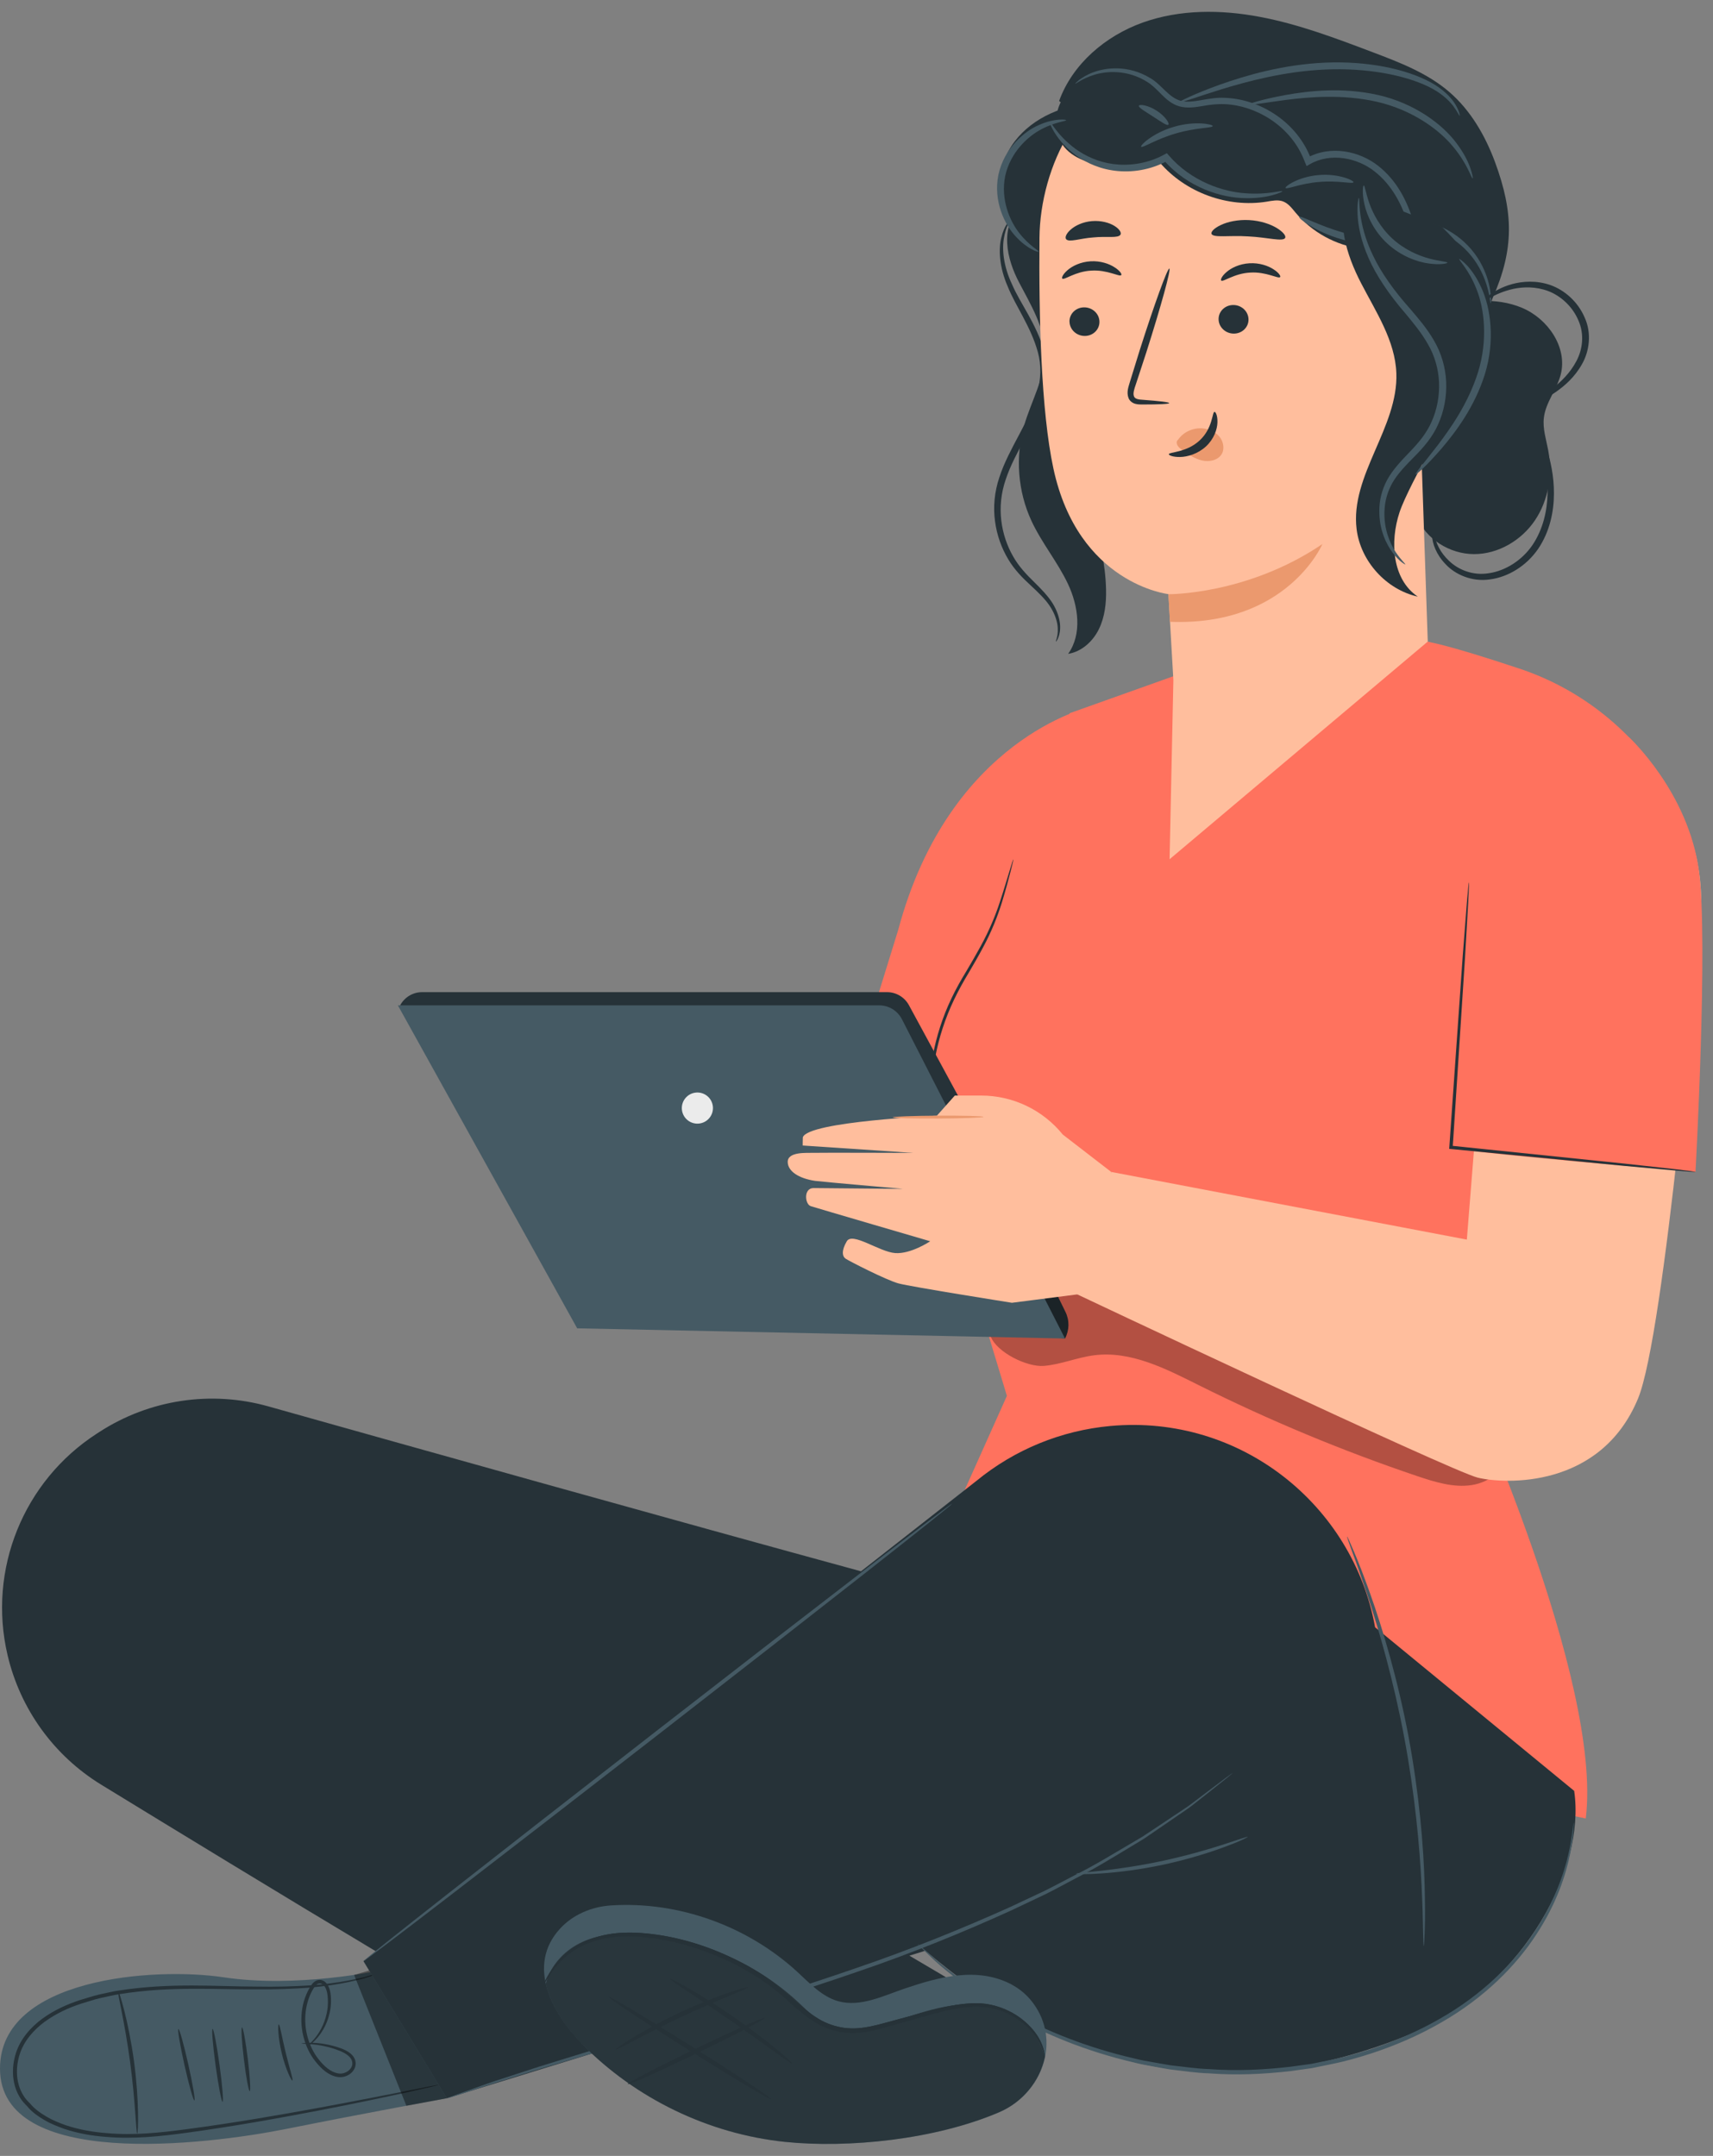 <?xml version="1.0" encoding="UTF-8"?> <svg xmlns="http://www.w3.org/2000/svg" width="143" height="180" viewBox="0 0 143 180" fill="none"><rect x="0" y="0" width="143" height="180" fill="#808080" stroke="none"/> <path d="M31.679 164.522C31.679 164.522 24.794 166.011 18.654 165.087C12.893 164.221 -0.005 165.119 1.62042e-06 172.711C1.62042e-06 181.18 17.207 179.089 23.918 177.743C30.628 176.402 37.313 175.182 37.313 175.182L31.684 164.517L31.679 164.522Z" fill="#455A64"></path> <path d="M16.23 175.372C16.14 175.393 15.771 174.073 15.401 172.426C15.031 170.778 14.804 169.427 14.889 169.406C14.979 169.384 15.348 170.704 15.718 172.352C16.087 173.999 16.314 175.351 16.23 175.372Z" fill="#263238"></path> <path d="M18.58 175.483C18.49 175.494 18.232 174.142 17.999 172.463C17.767 170.779 17.656 169.406 17.746 169.396C17.836 169.385 18.094 170.737 18.327 172.416C18.559 174.095 18.67 175.467 18.58 175.483Z" fill="#263238"></path> <path d="M20.848 174.596C20.758 174.606 20.541 173.423 20.362 171.956C20.182 170.488 20.114 169.284 20.203 169.274C20.293 169.263 20.51 170.446 20.689 171.913C20.869 173.381 20.937 174.585 20.848 174.596Z" fill="#263238"></path> <path d="M24.41 173.709C24.331 173.746 23.84 172.759 23.523 171.444C23.201 170.129 23.186 169.031 23.27 169.021C23.365 169.01 23.529 170.077 23.846 171.365C24.157 172.653 24.5 173.672 24.41 173.709Z" fill="#263238"></path> <path d="M25.169 170.614C25.169 170.614 25.485 170.54 26.066 170.556C26.647 170.572 27.497 170.667 28.484 171.026C28.732 171.121 28.991 171.237 29.229 171.427C29.461 171.607 29.683 171.903 29.693 172.267C29.699 173.017 28.88 173.555 28.136 173.402C27.386 173.26 26.811 172.71 26.341 172.124C25.86 171.528 25.517 170.794 25.322 170.007C24.941 168.429 25.227 166.792 26.077 165.62C26.203 165.477 26.372 165.345 26.589 165.313C26.8 165.276 27.022 165.361 27.159 165.493C27.439 165.762 27.539 166.1 27.592 166.417C27.671 167.04 27.629 167.626 27.502 168.138C27.254 169.173 26.737 169.891 26.341 170.308C26.14 170.519 25.96 170.662 25.839 170.752C25.712 170.841 25.644 170.884 25.638 170.873C25.617 170.847 25.876 170.657 26.246 170.224C26.605 169.791 27.069 169.078 27.275 168.085C27.381 167.594 27.407 167.035 27.323 166.454C27.28 166.179 27.17 165.884 26.969 165.709C26.774 165.53 26.494 165.583 26.304 165.82C25.559 166.866 25.274 168.45 25.638 169.928C25.818 170.672 26.145 171.359 26.589 171.924C27.027 172.483 27.571 172.985 28.183 173.101C28.769 173.244 29.429 172.79 29.413 172.272C29.413 172.019 29.26 171.786 29.06 171.623C28.859 171.454 28.622 171.338 28.395 171.243C27.449 170.863 26.62 170.736 26.055 170.683C25.485 170.63 25.163 170.641 25.163 170.614H25.169Z" fill="#263238"></path> <path d="M36.625 174.068C36.625 174.068 36.567 174.094 36.451 174.121C36.319 174.152 36.144 174.195 35.933 174.247C35.453 174.358 34.788 174.506 33.937 174.702C32.2 175.082 29.682 175.62 26.556 176.222C23.425 176.819 19.692 177.51 15.5 178.081C13.409 178.361 11.176 178.614 8.858 178.413C7.702 178.329 6.524 178.128 5.379 177.748C4.808 177.542 4.238 177.32 3.71 177.009C3.177 176.692 2.665 176.349 2.242 175.826L2.269 175.853C2.058 175.647 1.836 175.409 1.672 175.135C0.97 174.01 0.949 172.616 1.324 171.428C1.709 170.219 2.57 169.253 3.531 168.545C4.502 167.838 5.585 167.347 6.667 166.993C7.216 166.835 7.749 166.65 8.293 166.523C8.842 166.412 9.376 166.27 9.914 166.196C14.228 165.515 18.151 165.863 21.414 165.863C23.05 165.895 24.523 165.847 25.817 165.768C27.111 165.673 28.219 165.525 29.112 165.351C29.555 165.256 29.951 165.177 30.3 165.103C30.632 165.008 30.917 164.929 31.155 164.86C31.371 164.802 31.546 164.754 31.683 164.712C31.804 164.68 31.863 164.67 31.868 164.675C31.868 164.68 31.81 164.707 31.694 164.744C31.561 164.791 31.387 164.849 31.176 164.923C30.939 165.002 30.659 165.092 30.326 165.198C29.978 165.282 29.582 165.372 29.138 165.478C28.241 165.673 27.132 165.837 25.833 165.953C24.534 166.048 23.05 166.111 21.414 166.095C18.145 166.122 14.228 165.805 9.967 166.497C9.434 166.571 8.911 166.718 8.372 166.824C7.839 166.945 7.311 167.136 6.773 167.289C5.711 167.637 4.661 168.123 3.726 168.804C2.807 169.485 1.994 170.404 1.641 171.528C1.287 172.637 1.318 173.947 1.957 174.96C2.105 175.214 2.306 175.425 2.496 175.61L2.506 175.62L2.522 175.636C2.871 176.069 3.378 176.428 3.885 176.724C4.391 177.025 4.946 177.241 5.495 177.442C6.609 177.811 7.76 178.012 8.895 178.097C11.176 178.302 13.383 178.06 15.474 177.785C19.655 177.231 23.394 176.571 26.524 176C29.655 175.425 32.179 174.923 33.927 174.58C34.782 174.411 35.453 174.279 35.933 174.184C36.15 174.142 36.319 174.11 36.456 174.089C36.572 174.068 36.636 174.063 36.636 174.068H36.625Z" fill="#263238"></path> <path d="M11.457 178.144C11.409 178.144 11.367 177.468 11.288 176.386C11.209 175.298 11.082 173.804 10.86 172.156C10.639 170.514 10.369 169.036 10.158 167.964C9.947 166.898 9.81 166.238 9.857 166.222C9.899 166.211 10.116 166.85 10.385 167.911C10.654 168.973 10.961 170.451 11.188 172.109C11.409 173.767 11.504 175.277 11.52 176.37C11.541 177.463 11.499 178.138 11.452 178.138L11.457 178.144Z" fill="#263238"></path> <g opacity="0.4"> <path d="M29.562 164.891L33.924 175.815L37.308 175.187L30.824 164.521L29.562 164.891Z" fill="black"></path> </g> <path d="M73.812 139.401L84.055 116.545L78.126 96.935C76.326 90.985 76.748 84.591 79.309 78.926L89.309 59.543L98.237 56.359L119.188 53.566C119.557 53.688 120.608 53.751 126.817 55.816C132.033 57.547 136.447 61.101 139.262 65.821L122.334 115.193C122.334 115.193 133.813 140.314 132.377 151.83L73.812 139.401Z" fill="#FF725E"></path> <path d="M90.982 59.031C90.982 59.031 79.261 61.623 74.989 77.616L69.731 94.643L79.35 95.235L90.982 59.025V59.031Z" fill="#FF725E"></path> <path d="M78.482 95.794C78.482 95.794 78.439 95.715 78.376 95.557C78.318 95.398 78.218 95.166 78.123 94.855C77.938 94.232 77.716 93.313 77.626 92.157C77.436 89.844 77.896 86.565 79.427 83.355C79.807 82.558 80.235 81.798 80.668 81.09C81.09 80.377 81.491 79.686 81.856 79.015C82.59 77.679 83.107 76.412 83.466 75.314C83.825 74.221 84.089 73.323 84.279 72.706C84.369 72.421 84.443 72.183 84.501 71.993C84.554 71.829 84.585 71.75 84.596 71.75C84.606 71.75 84.585 71.84 84.548 72.009C84.501 72.199 84.443 72.442 84.369 72.732C84.205 73.355 83.973 74.263 83.63 75.372C83.286 76.475 82.785 77.774 82.051 79.126C81.692 79.802 81.291 80.499 80.868 81.217C80.435 81.93 80.023 82.674 79.643 83.466C78.128 86.639 77.653 89.871 77.79 92.157C77.853 93.302 78.049 94.216 78.207 94.844C78.387 95.462 78.498 95.805 78.477 95.81L78.482 95.794Z" fill="#263238"></path> <path d="M49.388 148.778C49.335 148.852 43.833 144.845 37.112 139.829C30.386 134.813 24.974 130.684 25.032 130.61C25.084 130.536 30.581 134.544 37.313 139.565C44.039 144.581 49.446 148.71 49.393 148.778H49.388Z" fill="#455A64"></path> <path d="M131.423 149.533L114.791 135.864C112.959 125.679 103.572 118.065 92.695 119.058C88.593 119.433 84.701 121.027 81.518 123.636L71.877 131.191C56.887 127.105 34.105 120.716 22.399 117.421C17.61 116.075 12.478 116.851 8.302 119.554L8.08 119.697C1.95 123.662 -1.033 131.049 0.625 138.161C1.676 142.675 4.49 146.577 8.439 149C14.353 152.622 23.513 158.213 31.385 162.923L30.34 163.741L37.299 175.188L51.628 170.769C61.312 169.386 81.76 166.73 81.76 166.73L75.916 163.282L77.251 162.87C88.387 172.358 102.003 176.725 118.862 169.365C127.183 165.463 132.378 156.091 131.412 149.533H131.423Z" fill="#263238"></path> <path d="M102.928 148.008C102.928 148.008 102.886 148.055 102.791 148.135C102.68 148.224 102.543 148.335 102.374 148.478C101.983 148.789 101.439 149.227 100.742 149.777C100.383 150.056 99.992 150.368 99.559 150.711C99.126 151.054 98.62 151.371 98.092 151.741C97.558 152.105 96.993 152.496 96.392 152.908C96.091 153.113 95.784 153.33 95.462 153.541C95.13 153.742 94.792 153.942 94.449 154.154C93.06 154.982 91.555 155.933 89.855 156.793C89.01 157.237 88.15 157.717 87.242 158.166C86.323 158.599 85.383 159.048 84.412 159.507C80.515 161.281 76.154 163.071 71.476 164.66C62.131 167.881 53.487 170.199 47.3 172.079C45.747 172.533 44.348 172.96 43.123 173.351C41.898 173.731 40.837 174.059 39.982 174.349C39.137 174.624 38.477 174.84 38.002 174.993C37.79 175.057 37.616 175.109 37.484 175.152C37.368 175.183 37.305 175.199 37.305 175.194C37.305 175.189 37.358 175.162 37.474 175.12C37.606 175.072 37.775 175.009 37.98 174.93C38.45 174.761 39.11 174.529 39.945 174.228C40.795 173.916 41.845 173.573 43.07 173.177C44.29 172.77 45.684 172.327 47.236 171.857C53.413 169.924 62.041 167.57 71.37 164.354C76.043 162.765 80.394 160.991 84.29 159.238C85.256 158.784 86.201 158.346 87.115 157.913C88.023 157.469 88.884 156.994 89.728 156.561C91.428 155.716 92.933 154.777 94.327 153.963C94.676 153.758 95.013 153.557 95.346 153.362C95.668 153.156 95.98 152.944 96.281 152.744C96.883 152.343 97.458 151.957 97.991 151.603C98.519 151.239 99.031 150.933 99.47 150.595C99.908 150.262 100.304 149.961 100.668 149.687C101.376 149.154 101.935 148.736 102.331 148.435C102.511 148.303 102.659 148.198 102.77 148.119C102.87 148.05 102.923 148.013 102.928 148.018V148.008Z" fill="#455A64"></path> <path d="M104.168 153.362C104.168 153.362 103.994 153.478 103.651 153.631C103.313 153.789 102.811 153.99 102.183 154.222C100.932 154.687 99.163 155.241 97.167 155.674C95.171 156.102 93.329 156.324 91.993 156.413C91.328 156.461 90.784 156.477 90.409 156.477C90.034 156.477 89.828 156.466 89.828 156.445C89.828 156.392 90.647 156.334 91.972 156.186C93.292 156.039 95.113 155.785 97.099 155.357C99.078 154.93 100.842 154.418 102.109 154.006C103.376 153.599 104.152 153.314 104.168 153.362Z" fill="#455A64"></path> <path d="M79.472 125.557C79.53 125.631 68.574 134.238 55.01 144.776C41.441 155.32 30.401 163.81 30.348 163.736C30.29 163.662 41.24 155.061 54.809 144.512C68.373 133.968 79.414 125.484 79.472 125.552V125.557Z" fill="#455A64"></path> <path d="M118.852 162.49C118.852 162.49 118.826 162.369 118.82 162.131C118.815 161.856 118.805 161.519 118.794 161.112C118.783 160.225 118.746 158.942 118.667 157.363C118.514 154.201 118.118 149.839 117.231 145.093C116.339 140.346 115.135 136.133 114.132 133.129C113.63 131.629 113.203 130.42 112.891 129.591C112.754 129.206 112.638 128.889 112.548 128.63C112.474 128.409 112.437 128.292 112.453 128.287C112.463 128.287 112.521 128.393 112.617 128.604C112.727 128.857 112.859 129.164 113.023 129.538C113.377 130.352 113.841 131.55 114.375 133.044C115.441 136.033 116.693 140.257 117.59 145.024C118.477 149.792 118.841 154.18 118.926 157.353C118.968 158.942 118.968 160.225 118.937 161.112C118.921 161.519 118.905 161.856 118.894 162.131C118.878 162.363 118.868 162.485 118.852 162.485V162.49Z" fill="#455A64"></path> <path d="M76.613 162.316C76.613 162.316 76.665 162.348 76.755 162.421C76.861 162.511 76.987 162.622 77.146 162.754C77.494 163.044 77.975 163.509 78.64 164.048C79.976 165.119 81.961 166.624 84.654 168.092C87.341 169.56 90.742 170.959 94.686 171.862C95.177 171.994 95.678 172.084 96.19 172.168C96.702 172.258 97.215 172.358 97.737 172.437C98.788 172.548 99.86 172.722 100.958 172.754C103.154 172.918 105.441 172.823 107.753 172.553C108.329 172.474 108.904 172.395 109.474 172.316C110.039 172.2 110.599 172.089 111.153 171.973C112.267 171.751 113.345 171.439 114.39 171.107C116.481 170.42 118.429 169.565 120.182 168.557C123.704 166.561 126.344 163.931 128.033 161.387C129.749 158.847 130.546 156.455 130.932 154.797C131.117 153.963 131.217 153.303 131.27 152.854C131.296 152.648 131.317 152.479 131.333 152.342C131.349 152.226 131.359 152.168 131.365 152.168C131.37 152.168 131.37 152.226 131.365 152.342C131.359 152.479 131.349 152.648 131.338 152.86C131.307 153.314 131.233 153.979 131.064 154.824C130.721 156.508 129.95 158.937 128.244 161.524C126.565 164.116 123.904 166.804 120.346 168.842C118.577 169.871 116.607 170.743 114.496 171.439C113.44 171.777 112.352 172.094 111.227 172.321C110.668 172.437 110.097 172.553 109.527 172.67C108.952 172.749 108.371 172.833 107.79 172.913C105.451 173.187 103.144 173.277 100.926 173.108C99.818 173.076 98.735 172.897 97.674 172.781C97.146 172.696 96.629 172.596 96.116 172.501C95.604 172.411 95.092 172.316 94.601 172.184C90.625 171.255 87.209 169.813 84.522 168.308C81.829 166.798 79.854 165.257 78.54 164.148C77.885 163.588 77.42 163.108 77.088 162.796C76.94 162.648 76.819 162.532 76.718 162.437C76.639 162.353 76.597 162.311 76.602 162.305L76.613 162.316Z" fill="#455A64"></path> <path d="M84.481 165.706C81.592 164.164 78.356 165.077 75.589 166.006C73.752 166.624 71.841 167.606 69.971 167.084C68.62 166.703 67.617 165.61 66.587 164.66C62.426 160.822 56.693 158.731 51.033 159.085C49.422 159.185 47.854 159.834 46.761 161.017C43.926 164.09 46.064 168.081 48.599 170.669C53.071 175.225 59.164 178.166 65.515 178.831C70.795 179.38 78.055 178.652 83.409 176.36C86.709 174.945 88.403 171.054 86.672 167.907C86.165 166.989 85.431 166.218 84.481 165.711V165.706Z" fill="#455A64"></path> <g opacity="0.4"> <path d="M84.474 168.161C81.586 166.619 78.349 167.532 75.582 168.462C73.745 169.079 71.834 170.061 69.965 169.539C68.613 169.158 67.61 168.066 66.58 167.115C62.42 163.277 56.686 161.186 51.026 161.54C49.415 161.64 47.847 162.289 46.754 163.472C46.126 164.153 45.757 164.882 45.566 165.626C45.983 167.474 47.23 169.275 48.592 170.663C53.064 175.22 59.157 178.161 65.508 178.826C70.788 179.375 78.048 178.646 83.402 176.355C85.387 175.505 86.781 173.757 87.209 171.814C87.098 171.318 86.924 170.832 86.665 170.357C86.158 169.438 85.424 168.667 84.474 168.161Z" fill="black"></path> </g> <path d="M87.212 171.814C87.159 171.83 87.175 171.107 86.505 170.104C86.167 169.613 85.67 169.058 84.963 168.594C84.266 168.124 83.358 167.712 82.307 167.58C80.163 167.326 77.682 168.229 74.921 168.979C73.558 169.338 72.07 169.892 70.438 169.686C69.641 169.581 68.844 169.317 68.131 168.889C67.423 168.467 66.774 167.939 66.151 167.395C63.775 165.072 60.955 163.62 58.257 162.707C56.911 162.252 55.586 161.957 54.329 161.793C53.073 161.629 51.895 161.608 50.834 161.772C49.778 161.936 48.859 162.284 48.131 162.717C47.402 163.155 46.864 163.667 46.473 164.122C45.707 165.051 45.449 165.684 45.406 165.658C45.406 165.658 45.612 165.003 46.357 164.021C46.737 163.541 47.275 163.002 48.014 162.527C48.754 162.062 49.699 161.688 50.786 161.497C51.874 161.307 53.088 161.318 54.366 161.471C55.644 161.619 56.995 161.915 58.368 162.363C59.741 162.812 61.14 163.425 62.513 164.19C63.189 164.586 63.886 164.998 64.53 165.505C65.174 166.006 65.781 166.561 66.404 167.099C67.027 167.638 67.656 168.15 68.331 168.557C69.002 168.963 69.736 169.206 70.491 169.312C72.001 169.512 73.448 168.995 74.831 168.636C77.576 167.918 80.106 167.02 82.344 167.311C84.567 167.664 85.998 169 86.637 170.024C86.964 170.547 87.106 171.012 87.17 171.329C87.223 171.645 87.228 171.814 87.217 171.82L87.212 171.814Z" fill="#263238"></path> <path d="M87.212 171.814C87.159 171.83 87.175 171.107 86.505 170.104C86.167 169.613 85.67 169.058 84.963 168.594C84.266 168.124 83.358 167.712 82.307 167.58C80.163 167.326 77.682 168.229 74.921 168.979C73.558 169.338 72.07 169.892 70.438 169.686C69.641 169.581 68.844 169.317 68.131 168.889C67.423 168.467 66.774 167.939 66.151 167.395C63.775 165.072 60.955 163.62 58.257 162.707C56.911 162.252 55.586 161.957 54.329 161.793C53.073 161.629 51.895 161.608 50.834 161.772C49.778 161.936 48.859 162.284 48.131 162.717C47.402 163.155 46.864 163.667 46.473 164.122C45.707 165.051 45.449 165.684 45.406 165.658C45.406 165.658 45.612 165.003 46.357 164.021C46.737 163.541 47.275 163.002 48.014 162.527C48.754 162.062 49.699 161.688 50.786 161.497C51.874 161.307 53.088 161.318 54.366 161.471C55.644 161.619 56.995 161.915 58.368 162.363C59.741 162.812 61.14 163.425 62.513 164.19C63.189 164.586 63.886 164.998 64.53 165.505C65.174 166.006 65.781 166.561 66.404 167.099C67.027 167.638 67.656 168.15 68.331 168.557C69.002 168.963 69.736 169.206 70.491 169.312C72.001 169.512 73.448 168.995 74.831 168.636C77.576 167.918 80.106 167.02 82.344 167.311C84.567 167.664 85.998 169 86.637 170.024C86.964 170.547 87.106 171.012 87.17 171.329C87.223 171.645 87.228 171.814 87.217 171.82L87.212 171.814Z" fill="#263238"></path> <path d="M51.407 171.117C51.381 171.075 51.935 170.668 52.886 170.093C53.831 169.517 55.177 168.773 56.708 168.05C58.245 167.331 59.67 166.767 60.721 166.407C61.772 166.048 62.437 165.874 62.453 165.922C62.468 165.975 61.84 166.239 60.821 166.661C59.802 167.083 58.398 167.685 56.877 168.398C55.356 169.116 54 169.813 53.023 170.325C52.046 170.837 51.439 171.159 51.407 171.112V171.117Z" fill="#263238"></path> <path d="M52.403 174.006C52.355 173.91 54.879 172.591 58.042 171.065C61.205 169.539 63.802 168.377 63.85 168.472C63.897 168.567 61.373 169.887 58.211 171.413C55.053 172.939 52.45 174.101 52.403 174.006Z" fill="#263238"></path> <path d="M64.361 175.257C64.303 175.346 61.23 173.514 57.492 171.16C53.754 168.805 50.771 166.825 50.829 166.73C50.887 166.64 53.96 168.472 57.698 170.827C61.436 173.182 64.419 175.162 64.361 175.251V175.257Z" fill="#263238"></path> <path d="M66.094 172.263C66.057 172.305 65.492 171.909 64.589 171.254C63.686 170.6 62.435 169.702 61.041 168.731C59.642 167.764 58.359 166.909 57.435 166.291C56.506 165.674 55.935 165.283 55.962 165.235C55.988 165.193 56.611 165.499 57.578 166.059C58.544 166.619 59.858 167.442 61.263 168.414C62.667 169.385 63.892 170.33 64.758 171.038C65.624 171.745 66.131 172.221 66.099 172.263H66.094Z" fill="#263238"></path> <path d="M88.149 53.566C88.086 53.55 88.418 53.054 88.265 52.114C88.186 51.655 87.98 51.105 87.605 50.551C87.231 50.002 86.671 49.463 86.037 48.872C85.404 48.291 84.691 47.589 84.158 46.681C83.619 45.778 83.218 44.701 83.065 43.529C82.901 42.357 83.012 41.074 83.424 39.859C83.82 38.635 84.448 37.478 85.066 36.311C85.689 35.15 86.254 34.004 86.576 32.832C86.908 31.665 86.935 30.488 86.644 29.416C86.058 27.262 84.775 25.561 84.126 23.925C83.413 22.304 83.344 20.783 83.593 19.822C83.709 19.337 83.878 18.988 84.01 18.766C84.142 18.545 84.242 18.444 84.253 18.455C84.305 18.481 83.968 18.93 83.809 19.87C83.64 20.804 83.756 22.219 84.496 23.766C85.166 25.334 86.491 26.987 87.157 29.284C87.484 30.43 87.463 31.744 87.12 32.98C86.787 34.226 86.196 35.414 85.573 36.581C84.95 37.753 84.337 38.877 83.957 40.034C83.561 41.185 83.455 42.357 83.587 43.46C83.719 44.564 84.073 45.578 84.564 46.438C85.05 47.304 85.694 47.974 86.317 48.582C86.935 49.189 87.495 49.77 87.875 50.377C88.249 50.984 88.434 51.586 88.487 52.082C88.535 52.584 88.45 52.98 88.35 53.223C88.255 53.471 88.16 53.571 88.149 53.566Z" fill="#263238"></path> <path d="M118.262 43.117C119.001 45.002 121.018 46.259 123.045 46.264C125.073 46.269 127.021 45.113 128.146 43.429C129.276 41.745 129.608 39.596 129.244 37.6C129.075 36.697 128.774 35.799 128.88 34.886C129.027 33.592 129.967 32.526 130.289 31.269C130.87 28.999 129.212 26.602 127.053 25.699C124.893 24.791 122.417 25.071 120.162 25.699" fill="#263238"></path> <path d="M85.384 16.877C83.304 18.968 84.096 21.713 85.067 23.572C86.038 25.43 87.205 27.315 87.227 29.411C87.248 31.555 86.07 33.503 85.484 35.568C84.745 38.165 84.967 41.032 86.102 43.482C86.957 45.33 88.293 46.925 89.159 48.767C90.025 50.61 90.347 52.933 89.169 54.591C90.294 54.411 91.229 53.556 91.73 52.537C92.232 51.518 92.359 50.351 92.332 49.211C92.242 44.892 90.173 40.7 90.69 36.412C90.991 33.92 92.163 31.529 91.994 29.021C91.831 26.507 90.352 24.306 89.286 22.02C88.219 19.739 87.591 16.893 89.011 14.812" fill="#263238"></path> <path d="M90.493 8.687C87.943 9.014 85.419 10.35 84.189 12.605C82.959 14.859 83.381 18.048 85.488 19.521C87.473 20.91 90.287 20.451 92.325 19.141C93.83 18.175 95.082 16.755 95.631 15.049C96.174 13.349 95.947 11.364 94.839 9.96C93.735 8.555 91.718 7.863 90.044 8.497" fill="#263238"></path> <path d="M88.414 8.429C89.539 5.329 92.295 2.991 95.399 1.882C98.504 0.773 101.925 0.794 105.162 1.407C108.404 2.014 111.503 3.191 114.586 4.358C116.83 5.208 119.122 6.085 120.949 7.647C122.754 9.189 123.984 11.317 124.808 13.545C126.35 17.732 126.413 20.799 124.607 24.881C123.821 26.655 124.46 28.645 123.757 30.456C123.055 32.267 119.787 34.422 120.801 36.079" fill="#263238"></path> <path d="M119.188 53.566L117.842 13.83C117.779 12.051 116.369 10.615 114.589 10.52L96.163 6.908C90.307 6.607 86.823 13.983 86.775 19.849C86.717 26.365 86.902 34.316 87.937 39.115C90.012 48.772 97.541 49.606 97.541 49.606C97.541 49.585 97.752 53.376 97.953 56.777L97.636 71.74L119.194 53.561L119.188 53.566Z" fill="#FFBE9D"></path> <path d="M89.283 26.855C89.293 27.515 89.864 28.049 90.555 28.049C91.242 28.049 91.796 27.515 91.78 26.855C91.77 26.195 91.199 25.662 90.508 25.662C89.816 25.662 89.267 26.195 89.278 26.861L89.283 26.855Z" fill="#263238"></path> <path d="M88.68 23.26C88.843 23.413 89.752 22.663 91.098 22.594C92.439 22.505 93.463 23.143 93.601 22.969C93.669 22.89 93.495 22.605 93.046 22.32C92.608 22.029 91.869 21.765 91.035 21.818C90.2 21.866 89.509 22.214 89.123 22.552C88.727 22.89 88.601 23.196 88.685 23.265L88.68 23.26Z" fill="#263238"></path> <path d="M101.727 26.66C101.737 27.32 102.308 27.853 102.999 27.853C103.691 27.853 104.24 27.32 104.224 26.66C104.214 26 103.643 25.462 102.952 25.467C102.26 25.467 101.711 26.005 101.727 26.665V26.66Z" fill="#263238"></path> <path d="M101.943 23.424C102.107 23.577 103.015 22.827 104.362 22.759C105.703 22.669 106.727 23.308 106.864 23.133C106.933 23.054 106.759 22.769 106.31 22.484C105.872 22.194 105.132 21.93 104.298 21.982C103.459 22.03 102.772 22.378 102.387 22.716C101.991 23.054 101.869 23.36 101.949 23.429L101.943 23.424Z" fill="#263238"></path> <path d="M97.605 33.656C97.605 33.576 96.766 33.481 95.404 33.381C95.06 33.365 94.728 33.312 94.659 33.08C94.564 32.837 94.691 32.457 94.833 32.05C95.113 31.201 95.404 30.314 95.705 29.384C96.914 25.588 97.769 22.473 97.616 22.425C97.463 22.378 96.359 25.419 95.15 29.215C94.86 30.15 94.585 31.042 94.321 31.897C94.21 32.293 94.015 32.748 94.216 33.254C94.321 33.508 94.585 33.677 94.807 33.724C95.029 33.777 95.224 33.772 95.393 33.772C96.76 33.772 97.605 33.73 97.605 33.656Z" fill="#263238"></path> <path d="M97.535 49.612C97.535 49.612 104.109 49.68 110.392 45.425C110.392 45.425 107.461 52.299 97.667 51.914L97.535 49.606V49.612Z" fill="#EB996E"></path> <path d="M101.133 19.522C101.286 19.881 102.616 19.632 104.205 19.738C105.795 19.812 107.094 20.203 107.284 19.865C107.368 19.701 107.131 19.374 106.597 19.046C106.069 18.719 105.235 18.429 104.285 18.376C103.334 18.323 102.474 18.518 101.914 18.788C101.349 19.052 101.074 19.353 101.138 19.527L101.133 19.522Z" fill="#263238"></path> <path d="M89 19.971C89.254 20.261 90.162 19.897 91.276 19.823C92.385 19.707 93.346 19.918 93.541 19.586C93.625 19.427 93.462 19.126 93.034 18.862C92.612 18.598 91.92 18.398 91.154 18.461C90.389 18.524 89.745 18.841 89.375 19.174C89 19.506 88.884 19.828 89 19.971Z" fill="#263238"></path> <path d="M98.347 36.713C98.764 36.096 99.535 35.721 100.327 35.763C100.876 35.795 101.436 36.027 101.789 36.449C102.143 36.872 102.249 37.5 101.969 37.938C101.658 38.435 100.955 38.582 100.348 38.445C99.741 38.308 99.202 37.944 98.695 37.574C98.553 37.474 98.41 37.368 98.315 37.22C98.22 37.078 98.194 36.882 98.294 36.756" fill="#EB996E"></path> <path d="M101.387 34.39C101.181 34.39 101.255 35.752 100.141 36.777C99.032 37.806 97.575 37.732 97.575 37.922C97.559 38.007 97.913 38.171 98.525 38.155C99.127 38.144 99.993 37.901 100.674 37.273C101.35 36.645 101.614 35.837 101.63 35.277C101.651 34.707 101.482 34.374 101.387 34.39Z" fill="#263238"></path> <path d="M88.252 11.042C88.891 14.099 93.785 14.326 96.816 13.566C98.975 16.084 102.486 17.367 105.76 16.834C106.203 16.76 106.673 16.66 107.096 16.813C107.544 16.977 107.845 17.383 108.152 17.753C109.524 19.389 111.52 20.488 113.637 20.762C114.223 23.814 116.853 26.369 119.926 26.86C119.926 26.86 120.897 26.311 120.322 22.394C119.746 18.476 119.714 10.266 119.714 10.266L108.78 6.026L95.902 4.368C95.902 4.368 87.175 5.878 88.257 11.047L88.252 11.042Z" fill="#263238"></path> <path d="M124.448 25.324C124.364 25.34 124.427 24.247 123.63 22.626C123.229 21.829 122.585 20.921 121.587 20.182C120.599 19.442 119.253 18.872 117.732 18.803H117.563L117.511 18.629C117.035 17.103 116.206 15.446 114.739 14.305C113.324 13.186 111.096 12.711 109.358 13.703L109.073 13.867L108.941 13.55C108.894 13.439 108.846 13.323 108.799 13.202C107.632 10.451 104.797 8.803 102.252 8.698C101.608 8.671 100.995 8.74 100.372 8.856C99.749 8.962 99.084 9.057 98.445 8.877C97.796 8.693 97.331 8.249 96.94 7.864C96.549 7.462 96.196 7.109 95.784 6.85C94.126 5.789 92.357 5.931 91.338 6.248C90.277 6.581 89.807 7.029 89.77 6.977C89.76 6.961 89.871 6.855 90.103 6.66C90.351 6.491 90.721 6.232 91.264 6.037C92.31 5.641 94.168 5.403 96 6.507C96.935 7.024 97.532 8.128 98.566 8.418C99.601 8.687 100.874 8.08 102.273 8.17C105.013 8.265 108.049 9.991 109.327 12.98C109.38 13.112 109.432 13.239 109.48 13.36L109.063 13.207C111.085 12.066 113.53 12.631 115.077 13.867C116.666 15.129 117.505 16.892 117.975 18.487L117.753 18.312C119.39 18.413 120.8 19.052 121.824 19.86C122.859 20.673 123.503 21.655 123.878 22.499C124.258 23.349 124.39 24.078 124.443 24.564C124.491 25.055 124.464 25.319 124.443 25.319L124.448 25.324Z" fill="#455A64"></path> <path d="M107.048 15.974C107.058 16.005 106.784 16.137 106.261 16.285C105.738 16.433 104.946 16.565 103.964 16.544C102.026 16.528 99.159 15.699 97.127 13.344L97.486 13.408C97.385 13.46 97.28 13.513 97.174 13.571C95.743 14.274 94.181 14.437 92.834 14.221C91.477 14.01 90.353 13.413 89.561 12.774C88.758 12.135 88.262 11.454 87.972 10.968C87.686 10.477 87.591 10.177 87.623 10.161C87.713 10.097 88.225 11.29 89.804 12.447C90.59 13.007 91.651 13.524 92.908 13.693C94.159 13.862 95.606 13.693 96.915 13.049C97.016 12.996 97.111 12.948 97.201 12.901L97.412 12.79L97.56 12.964C99.455 15.166 102.127 16.021 103.98 16.137C105.87 16.28 107.021 15.863 107.048 15.974Z" fill="#455A64"></path> <path d="M101.238 10.525C101.227 10.694 99.812 10.652 98.175 11.137C96.533 11.602 95.361 12.389 95.261 12.252C95.155 12.146 96.254 11.085 98.017 10.583C99.775 10.066 101.269 10.383 101.238 10.525Z" fill="#455A64"></path> <path d="M97.534 10.414C97.412 10.525 96.895 10.139 96.24 9.722C95.591 9.3 95.026 8.983 95.073 8.83C95.115 8.682 95.828 8.772 96.552 9.237C97.275 9.701 97.655 10.308 97.534 10.414Z" fill="#455A64"></path> <path d="M112.987 15.218C112.934 15.382 111.682 15.049 110.13 15.192C108.578 15.308 107.395 15.841 107.321 15.694C107.232 15.572 108.393 14.754 110.083 14.616C111.772 14.469 113.05 15.086 112.987 15.218Z" fill="#455A64"></path> <path d="M115.974 20.282C115.99 20.43 114.147 20.61 111.993 19.981C109.834 19.364 108.371 18.228 108.461 18.112C108.551 17.964 110.087 18.841 112.152 19.427C114.211 20.034 115.974 20.113 115.974 20.282Z" fill="#455A64"></path> <path d="M122.839 23.634C122.718 23.751 121.762 22.795 120.22 22.357C118.689 21.892 117.369 22.183 117.327 22.014C117.253 21.881 118.663 21.285 120.384 21.802C122.105 22.299 122.976 23.561 122.839 23.634Z" fill="#455A64"></path> <path d="M121.856 9.659C121.808 9.675 121.682 9.343 121.307 8.841C120.932 8.345 120.256 7.727 119.248 7.236C117.241 6.259 114.079 5.652 110.641 5.805C107.188 5.958 104.126 6.798 101.956 7.458C99.781 8.139 98.45 8.635 98.418 8.551C98.403 8.514 98.719 8.345 99.3 8.081C99.886 7.817 100.742 7.458 101.824 7.072C103.978 6.307 107.072 5.388 110.615 5.23C114.147 5.076 117.368 5.752 119.438 6.877C120.472 7.442 121.154 8.155 121.491 8.714C121.829 9.284 121.882 9.649 121.856 9.659Z" fill="#455A64"></path> <path d="M122.941 14.892C122.836 14.934 122.535 13.714 121.289 12.231C120.074 10.752 117.799 9.147 114.921 8.492C112.038 7.848 109.309 8.097 107.376 8.339C105.439 8.593 104.24 8.825 104.219 8.735C104.203 8.667 105.365 8.292 107.313 7.933C109.245 7.59 112.038 7.257 115.048 7.933C118.057 8.614 120.418 10.362 121.605 11.977C122.207 12.78 122.572 13.519 122.746 14.047C122.925 14.575 122.973 14.881 122.941 14.892Z" fill="#455A64"></path> <path d="M86.695 21.016C86.685 21.069 85.793 20.826 84.816 19.77C83.86 18.762 82.899 16.787 83.348 14.58C83.829 12.378 85.497 10.953 86.78 10.414C88.095 9.844 89.013 9.981 88.998 10.029C89.013 10.134 88.137 10.155 86.96 10.778C85.803 11.37 84.341 12.727 83.913 14.696C83.512 16.666 84.309 18.498 85.127 19.506C85.956 20.552 86.748 20.921 86.695 21.016Z" fill="#455A64"></path> <path d="M127.294 34.067C127.242 33.978 128.224 33.46 129.623 32.41C130.304 31.876 131.064 31.158 131.587 30.166C132.115 29.189 132.284 27.906 131.756 26.734C131.254 25.561 130.272 24.696 129.253 24.305C128.213 23.914 127.162 23.941 126.328 24.12C124.639 24.5 123.815 25.313 123.752 25.218C123.731 25.192 123.905 24.97 124.301 24.659C124.702 24.358 125.341 23.962 126.228 23.719C127.104 23.481 128.255 23.392 129.433 23.803C130.605 24.221 131.714 25.176 132.284 26.507C132.896 27.832 132.669 29.363 132.057 30.414C131.455 31.491 130.605 32.225 129.866 32.737C129.121 33.249 128.472 33.571 128.023 33.788C127.574 33.999 127.316 34.099 127.294 34.062V34.067Z" fill="#263238"></path> <path d="M127.747 34.126C127.784 34.11 127.947 34.411 128.195 34.965C128.444 35.525 128.787 36.343 129.109 37.394C129.426 38.444 129.732 39.743 129.721 41.227C129.716 42.69 129.389 44.368 128.407 45.821C127.419 47.262 125.883 48.186 124.373 48.376C122.847 48.603 121.453 47.943 120.688 47.119C119.885 46.296 119.579 45.372 119.547 44.749C119.505 44.115 119.642 43.782 119.669 43.793C119.721 43.798 119.669 44.142 119.769 44.722C119.864 45.298 120.207 46.121 120.973 46.834C121.717 47.552 122.937 48.086 124.299 47.858C125.64 47.663 127.039 46.813 127.931 45.504C128.824 44.178 129.156 42.621 129.188 41.227C129.225 39.823 128.977 38.555 128.713 37.515C128.159 35.43 127.646 34.173 127.741 34.136L127.747 34.126Z" fill="#263238"></path> <path d="M112.669 15.9C111.455 18.319 112.384 21.254 113.63 23.657C114.876 26.064 116.465 28.445 116.566 31.149C116.74 35.684 112.69 39.691 113.25 44.19C113.583 46.867 115.726 49.227 118.355 49.813C116.212 48.371 116.017 45.219 116.835 42.764C117.653 40.314 121.618 33.857 122.194 31.333C124.126 22.87 123.303 21.888 120.341 18.91" fill="#263238"></path> <path d="M120.829 21.93C120.834 21.998 120.232 22.136 119.256 21.998C118.289 21.866 116.948 21.381 115.824 20.346C114.699 19.311 114.113 18.012 113.902 17.062C113.685 16.101 113.775 15.488 113.844 15.488C113.939 15.483 113.997 16.069 114.303 16.946C114.604 17.811 115.201 18.968 116.225 19.913C117.249 20.858 118.448 21.36 119.335 21.592C120.227 21.829 120.819 21.84 120.824 21.935L120.829 21.93Z" fill="#455A64"></path> <path d="M117.304 47.125C117.304 47.125 117.188 47.078 117.003 46.93C116.818 46.787 116.565 46.544 116.29 46.191C115.757 45.489 115.123 44.258 115.144 42.621C115.144 41.808 115.34 40.911 115.804 40.056C116.269 39.206 116.976 38.472 117.689 37.727C118.407 36.983 119.088 36.185 119.521 35.182C119.96 34.195 120.176 33.06 120.129 31.914C120.076 30.763 119.748 29.67 119.199 28.73C118.661 27.78 117.969 26.951 117.309 26.154C115.952 24.585 114.875 22.991 114.241 21.529C113.592 20.071 113.365 18.778 113.328 17.896C113.291 17.009 113.397 16.523 113.428 16.529C113.55 16.507 113.259 18.545 114.627 21.354C115.292 22.753 116.353 24.258 117.731 25.8C118.402 26.587 119.131 27.426 119.711 28.44C120.303 29.443 120.672 30.647 120.725 31.888C120.778 33.128 120.54 34.348 120.06 35.42C119.585 36.502 118.819 37.373 118.09 38.107C117.362 38.846 116.681 39.538 116.243 40.304C115.81 41.064 115.604 41.882 115.577 42.637C115.503 44.163 116.037 45.351 116.491 46.064C116.966 46.782 117.351 47.088 117.314 47.13L117.304 47.125Z" fill="#455A64"></path> <path d="M121.819 21.613C121.819 21.613 122.078 21.756 122.442 22.136C122.807 22.516 123.261 23.139 123.651 24C124.454 25.705 124.813 28.451 123.963 31.223C123.102 33.984 121.503 36.091 120.304 37.49C119.09 38.889 118.229 39.649 118.176 39.602C118.108 39.538 118.857 38.678 119.977 37.226C121.08 35.779 122.569 33.688 123.393 31.054C124.201 28.419 123.931 25.821 123.266 24.163C122.611 22.474 121.73 21.687 121.819 21.613Z" fill="#455A64"></path> <path d="M81.328 93.977L75.874 83.919C75.509 83.254 74.812 82.837 74.052 82.837H35.234C34.464 82.837 33.761 83.265 33.402 83.94L71.882 109.801L88.909 111.755C89.274 111.058 89.29 110.234 88.941 109.527L81.328 93.977Z" fill="#263238"></path> <g opacity="0.3"> <path d="M122.37 116.998C115.554 114.025 107.713 113.592 101.303 109.822C98.853 108.381 96.683 106.485 94.176 105.139C91.668 103.793 88.626 103.038 85.981 104.083C83.336 105.128 81.33 109.099 82.703 111.591C83.225 112.916 85.738 114.162 87.159 114.041C88.579 113.919 89.925 113.333 91.346 113.154C94.387 112.768 97.306 114.268 100.052 115.641C105.96 118.592 112.069 121.137 118.326 123.249C119.788 123.74 121.319 124.22 122.845 123.993C124.371 123.766 125.871 122.615 125.976 121.074C126.103 119.141 124.149 117.774 122.375 116.998H122.37Z" fill="black"></path> </g> <path d="M88.907 111.755L75.295 85.102C74.931 84.389 74.202 83.94 73.4 83.94H33.215L48.183 110.905L88.901 111.755H88.907Z" fill="#455A64"></path> <path d="M57.404 93.529C57.964 93.978 58.782 93.888 59.231 93.328C59.68 92.769 59.59 91.95 59.031 91.501C58.471 91.053 57.652 91.142 57.204 91.702C56.755 92.262 56.845 93.08 57.404 93.529Z" fill="#EBEBEB"></path> <path d="M92.765 97.848L88.721 94.727C87.057 92.668 84.555 91.47 81.909 91.47H79.708L78.203 93.159C78.203 93.159 67.422 93.629 67.02 94.96L67.01 95.387V95.641L76.228 96.259C76.228 96.259 68.382 96.232 67.913 96.253C67.395 96.274 65.722 96.121 65.758 97.04C65.785 97.795 66.682 98.392 68.039 98.592C68.599 98.671 75.394 99.263 75.394 99.263C75.394 99.263 68.261 99.194 67.913 99.194C67.073 99.194 67.179 100.535 67.68 100.704C68.076 100.836 77.654 103.635 77.654 103.635C77.654 103.635 76.044 104.717 74.729 104.622C73.414 104.527 71.16 102.837 70.69 103.635C70.22 104.432 70.315 104.902 70.595 105.092C70.875 105.282 73.979 106.876 75.009 107.156C76.044 107.436 84.475 108.772 84.475 108.772L91.471 107.874L92.76 97.848H92.765Z" fill="#FFBE9D"></path> <path d="M74.535 93.286C74.535 93.223 76.23 93.16 78.321 93.149C80.412 93.138 82.106 93.181 82.106 93.249C82.106 93.313 80.412 93.376 78.321 93.387C76.23 93.397 74.535 93.355 74.535 93.286Z" fill="#EB996E"></path> <path d="M92.767 97.848L122.451 103.497L125.428 66.174C125.428 66.174 133.433 59.442 137.667 64.036C141.902 68.629 142.213 74.067 141.944 76.776C141.675 79.485 138.977 111.38 136.738 116.776C133.607 124.321 125.597 123.915 123.359 123.371C121.12 122.822 89.188 107.721 89.188 107.721L92.767 97.848Z" fill="#FFBE9D"></path> <path d="M124.337 65.979C123.291 74.406 121.237 87.304 121.121 95.794C121.121 96.137 141.538 97.843 141.538 97.843C141.538 97.843 142.605 78.619 141.834 72.769C140.963 66.132 135.994 61.56 135.994 61.56H129.59L124.342 65.974L124.337 65.979Z" fill="#FF725E"></path> <path d="M141.536 97.848C141.536 97.848 141.394 97.848 141.124 97.832C140.829 97.811 140.433 97.779 139.942 97.737C138.886 97.642 137.407 97.51 135.581 97.341C131.869 96.977 126.779 96.48 121.109 95.931L120.977 95.921L120.987 95.789C121.003 95.525 121.024 95.245 121.045 94.96C121.457 89.088 121.832 83.777 122.101 79.901C122.249 77.996 122.37 76.443 122.455 75.34C122.502 74.822 122.539 74.41 122.566 74.099C122.592 73.814 122.613 73.666 122.624 73.666C122.634 73.666 122.634 73.814 122.624 74.099C122.608 74.41 122.592 74.822 122.566 75.34C122.502 76.448 122.413 78.001 122.302 79.907C122.048 83.787 121.705 89.099 121.325 94.975C121.304 95.261 121.288 95.54 121.267 95.805L121.146 95.657C126.811 96.243 131.901 96.771 135.607 97.151C137.429 97.351 138.907 97.515 139.958 97.631C140.449 97.689 140.845 97.737 141.135 97.774C141.404 97.811 141.547 97.832 141.542 97.843L141.536 97.848Z" fill="#263238"></path> </svg> 
